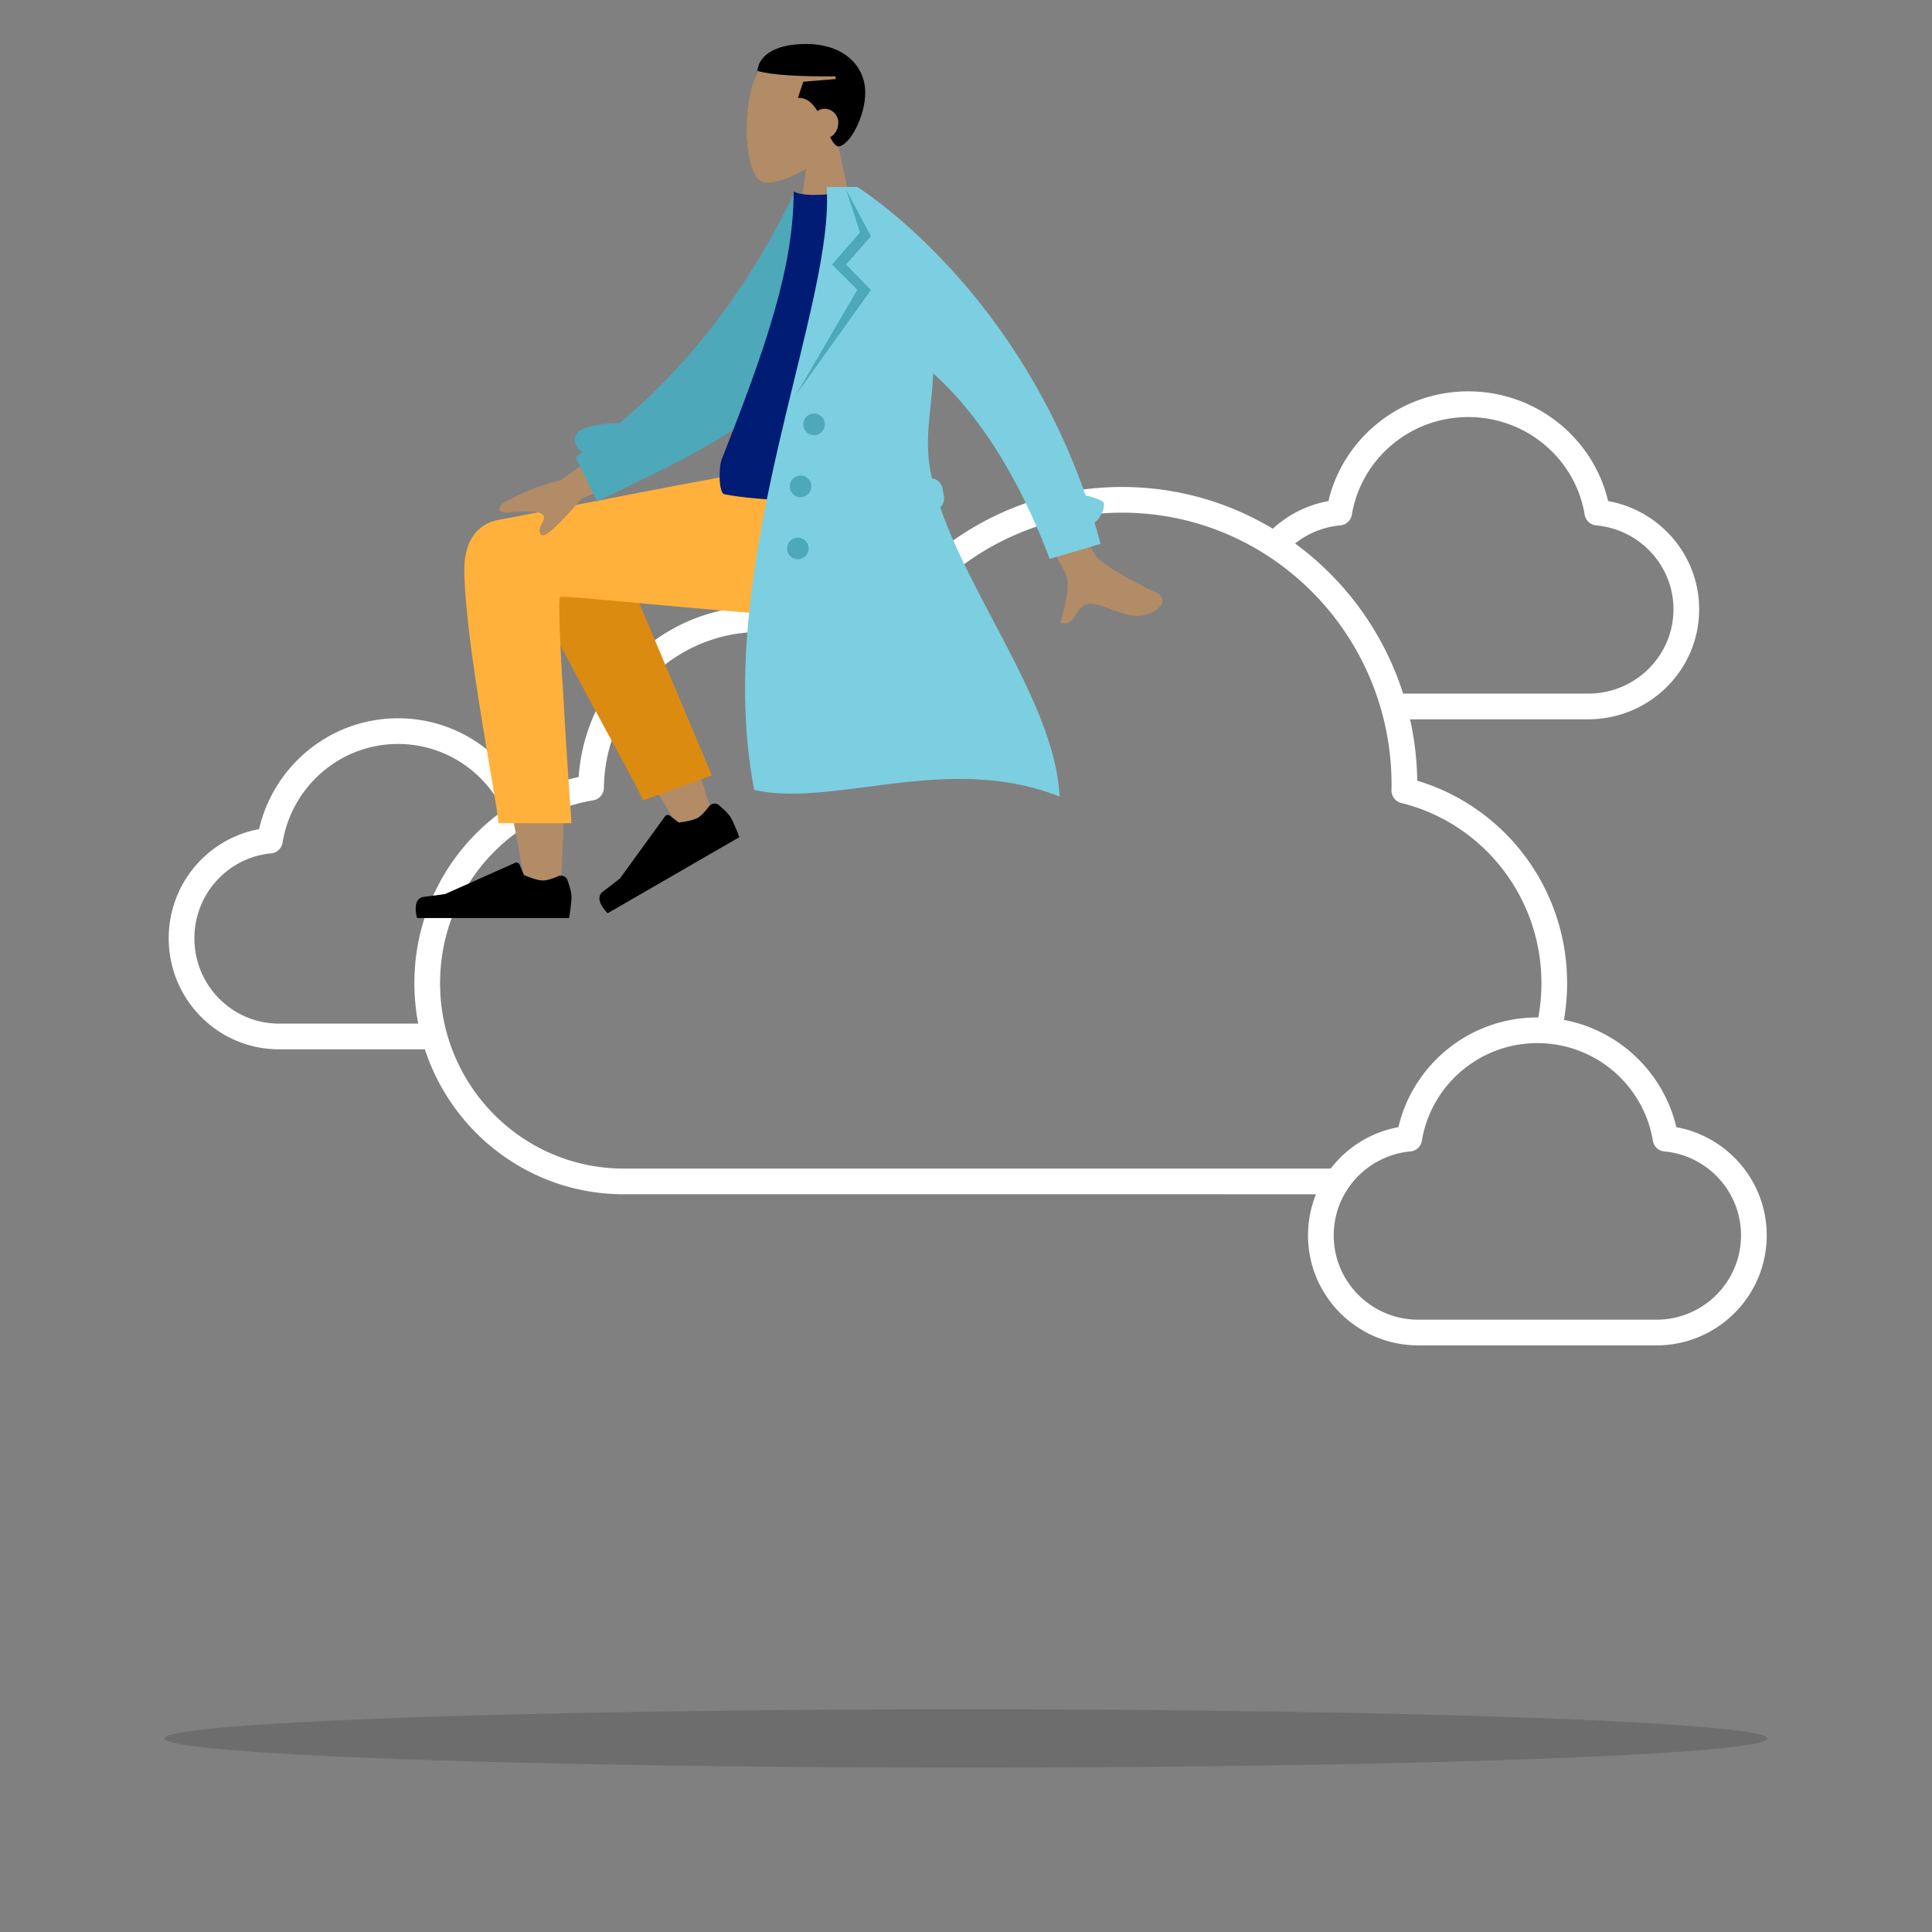 <svg xmlns="http://www.w3.org/2000/svg" width="564" height="564" fill="none"><rect width="100%" height="100%" fill="#808080" stroke="none"/><g clip-path="url(#a)"><ellipse cx="282" cy="507.5" fill="#000" opacity=".15" rx="234" ry="8.5" style="mix-blend-mode:multiply"/><path fill="#fff" fill-rule="evenodd" d="M387.796 146.28c4.354-18.383 21.001-32.03 40.831-32.03s36.477 13.647 40.831 32.03c15.087 2.717 26.569 15.801 26.569 31.592 0 17.769-14.537 32.111-32.392 32.111h-51.999a88 88 0 0 1 2.09 17.929c25.311 7.54 43.753 31.158 43.753 59.101 0 3.656-.316 7.239-.923 10.724 16.188 3.041 29.071 15.414 32.812 31.314 15 2.729 26.382 15.824 26.382 31.589 0 17.744-14.422 32.11-32.191 32.11h-69.522c-17.769 0-32.191-14.366-32.191-32.11 0-4.242.826-8.296 2.326-12.006H182.046c-27.072 0-49.995-17.761-58.019-42.316H81.441c-17.804 0-32.191-14.532-32.191-32.4 0-15.876 11.353-29.113 26.375-31.872 4.307-18.531 20.82-32.361 40.577-32.361 16.227 0 30.264 9.332 37.148 22.923a60.3 60.3 0 0 1 15.57-5.784c1.936-27.815 24.899-49.83 53.025-49.83 11.299 0 21.775 3.563 30.384 9.623 14.753-26.511 42.888-44.457 75.206-44.457 16.083 0 31.145 4.448 44.033 12.19a32.4 32.4 0 0 1 16.228-8.07m-9.737 12.381a87 87 0 0 1 18.574 18.47 87 87 0 0 1 12.976 25.352h54.026c13.783 0 24.892-11.054 24.892-24.611 0-12.783-9.877-23.341-22.56-24.504a3.75 3.75 0 0 1-3.357-3.12c-2.679-16.138-16.854-28.498-33.983-28.498s-31.304 12.36-33.983 28.498a3.75 3.75 0 0 1-3.357 3.12 24.9 24.9 0 0 0-13.228 5.293m-231.111 77.92c-5.549-11.497-17.245-19.396-30.746-19.396-16.945 0-31.046 12.448-33.716 28.811a3.75 3.75 0 0 1-3.353 3.129c-12.53 1.169-22.383 11.804-22.383 24.793 0 13.778 11.08 24.9 24.691 24.9h40.648a62.5 62.5 0 0 1-1.12-11.805 61.7 61.7 0 0 1 25.979-50.432m241.516 104.553c4.76-6.201 11.741-10.624 19.764-12.083 4.322-18.369 20.848-32.034 40.57-32.034l.268.001c.599-3.24.913-6.584.913-10.005 0-25.498-17.453-46.851-40.907-52.595a3.75 3.75 0 0 1-2.857-3.718 80.3 80.3 0 0 0-3.001-23.446 79.5 79.5 0 0 0-12.609-25.66 79.5 79.5 0 0 0-20.521-19.328c-12.268-7.978-26.869-12.606-42.549-12.606-30.936 0-57.723 18.033-70.585 44.302a3.75 3.75 0 0 1-5.784 1.219c-7.925-6.675-18.105-10.687-29.221-10.687-24.975 0-45.311 20.278-45.653 45.495a3.75 3.75 0 0 1-3.127 3.647 52.9 52.9 0 0 0-19.537 7.492c-15.11 9.569-25.159 26.535-25.159 45.885 0 5.049.683 9.93 1.96 14.558 6.3 22.843 27.047 39.563 51.617 39.563zm60.334-36.617c-16.975 0-31.054 12.339-33.717 28.494a3.75 3.75 0 0 1-3.356 3.124c-7.593.701-14.195 4.834-18.226 10.839a24.4 24.4 0 0 0-4.153 13.666c0 13.581 11.044 24.61 24.691 24.61h69.522c13.647 0 24.691-11.029 24.691-24.61 0-12.806-9.82-23.345-22.38-24.505a3.75 3.75 0 0 1-3.355-3.124c-2.507-15.208-15.135-27.038-30.767-28.369a35 35 0 0 0-2.95-.125" clip-rule="evenodd"/><path fill="#B28B67" fill-rule="evenodd" d="M235.331 49.258c-5.094 3.074-10.099 4.56-12.449 3.953-5.891-1.52-6.433-23.097-1.874-31.604s27.993-12.213 29.174 4.64c.41 5.85-2.043 11.07-5.668 15.33l6.5 30.327h-18.88z" clip-rule="evenodd"/><path fill="#000" fill-rule="evenodd" d="M243.935 22.29c-10.895.077-18.476-.382-22.814-1.576.198-3.696 4.037-7.875 14.16-7.875 11.264 0 17.307 6.572 17.307 14.176 0 6.946-4.467 15.406-7.867 15.75-.881-.193-1.633-1.255-2.381-2.72 1.401-.681 2.381-2.289 2.381-4.368 0-1.998-1.761-3.937-3.933-3.937-.792 0-1.53.258-2.148.683-1.427-2.302-3.216-4.02-5.719-3.833l1.574-4.726 9.44-.787z" clip-rule="evenodd"/><path fill="#B28B67" fill-rule="evenodd" d="M190.972 189.693c6.829 14.5 17.501 49.698 17.501 49.698l-9.06 4.144s-22.987-36.999-37.036-62.292a831 831 0 0 1 1.939 18.843c1.464 15.964.001 50.453-.786 60.415-.495 6.262-8.994 4.95-9.787-.016-.134-.841-.682-3.794-1.499-8.2-4.007-21.603-14.493-78.144-14.511-91.989-.008-5.571 10.864-10.575 17.343-6.68 4.451-4.754 12.875-7.494 17.714.359 3.076 4.993 10.386 19.167 18.182 35.718" clip-rule="evenodd"/><path fill="#DC8B11" fill-rule="evenodd" d="m207.826 226.36-31.095-73.744c-7.449-11.996-28.335 2.442-25.795 9.399 5.768 15.796 35.099 66.935 36.818 71.641z" clip-rule="evenodd"/><path fill="#000" fill-rule="evenodd" d="M206.947 235.443c.706-.935 2.047-1.162 2.936-.399 1.25 1.073 2.841 2.553 3.45 3.608 1.064 1.845 2.491 5.739 2.491 5.739L177.399 266.6s-4.357-4.091-1.358-6.351a266 266 0 0 0 4.95-3.813l13.134-18.115a1 1 0 0 1 1.419-.206l2.582 1.991s3.792-.332 5.66-1.411c1.027-.594 2.26-2.056 3.161-3.252m-44.035 20.365c1.078-.457 2.354.018 2.742 1.124.547 1.555 1.186 3.633 1.186 4.851 0 2.13-.709 6.217-.709 6.217h-44.37s-1.729-5.724 1.997-6.18c3.726-.457 6.191-.824 6.191-.824l20.422-9.114a1 1 0 0 1 1.332.532l1.242 3.016s3.449 1.611 5.606 1.611c1.186 0 2.983-.649 4.361-1.233" clip-rule="evenodd"/><path fill="#FFB13C" fill-rule="evenodd" d="M135.553 165.962c0 20.922 9.925 69.726 9.932 74.333l21.354.016s-4.688-65.32-3.325-66.024c1.364-.704 55.894 5.45 72.248 5.45 23.583 0 33.339-14.888 34.131-42.467h-46.718c-9.512 1.018-59.127 11.037-77.554 14.481-7.888 1.474-10.068 8.447-10.068 14.211" clip-rule="evenodd"/><path fill="#B28B67" fill-rule="evenodd" d="m163.859 140.07 8.88-6.342 6.688 7.875-9.776 4.063q-10.54 12.395-11.789 10.334c-.701-1.159-.153-2.243.352-3.242.393-.778.76-1.504.49-2.173-.617-1.527-5.338-1.367-9.812-1.023s-3.17-1.648-2.091-2.632q6.849-4.103 17.058-6.86m156.359 22.559c-3.083-4.21-5.487-11.577-5.487-11.577l-9.44 5.118s3.548 7.407 5.266 10.161c2.231 3.577.58 9.638-.54 13.748a96 96 0 0 0-.465 1.751c2.677.674 3.633-.88 4.64-2.518 1.137-1.85 2.341-3.807 6.166-2.785 1.478.395 2.903.919 4.295 1.431 4.809 1.769 9.227 3.393 14.085-.935.77-.686 1.363-2.863-1.202-4.03-6.39-2.907-15.811-8.305-17.318-10.364" clip-rule="evenodd"/><path fill="#4DA8BA" fill-rule="evenodd" d="m231.926 56.186 8.414 3.454c-.088 2.2-.08 5.33-.07 8.914.031 11.253.075 26.997-2.829 32.584-10.061 19.357-30.719 29.441-53.727 40.671-3.084 1.505-6.21 3.031-9.359 4.603l-6.33-12.938q1.1-.78 2.18-1.569a3.545 3.545 0 0 1 .038-6.704c3.765-1.27 7.277-1.806 10.506-1.574 23.577-19.889 39.449-43.172 51.177-67.441" clip-rule="evenodd"/><path fill="#001C74" fill-rule="evenodd" d="M269.893 144.286s-37.098 4.08-58.4 0c-1.759-.337-1.682-7.93-.866-10.004 12.706-32.293 21.065-55.933 21.065-78.363 3.497 1.829 12.241.548 12.241.548 15.665 23.115 22.866 49.637 25.96 87.819" clip-rule="evenodd"/><path fill="#7BCFE0" fill-rule="evenodd" d="M316.942 144.677c-21.86-62.551-66.696-90.099-66.696-90.099h-8.947c1.014 13.416-3.748 32.94-9.271 55.588-8.834 36.221-19.617 80.434-11.845 120.441 9.558 2.136 20.788.677 32.945-.902 17.546-2.279 37.023-4.809 56.191 2.856-.739-16.026-10.086-33.766-19.39-51.427-5.898-11.194-11.779-22.356-15.44-33.029a3.54 3.54 0 0 0 1.063-3.196l-.411-2.334a3.54 3.54 0 0 0-3.067-2.901 60 60 0 0 1-.679-3.52c-.961-5.953-.348-11.836.259-17.652.332-3.194.663-6.368.73-9.522 10.536 9.396 23.29 25.779 34.052 54.176l14.857-4.376a200 200 0 0 0-1.784-6.235c1.72-.949 3.748-5.455 2.299-6.206a17.3 17.3 0 0 0-4.866-1.662" clip-rule="evenodd"/><path fill="#4DA8BA" fill-rule="evenodd" d="m246.997 55.365 4.059 12.495-8.173 9.367 7.386 7.36-17.87 30.631 21.853-30.57-7.255-7.421 7.255-8.278zm-9.357 71.667a3.15 3.15 0 0 1-3.146-3.15 3.15 3.15 0 0 1 3.146-3.151 3.15 3.15 0 0 1 3.147 3.151 3.15 3.15 0 0 1-3.147 3.15m-3.933 18.113a3.15 3.15 0 0 1-3.147-3.15c0-1.74 1.409-3.15 3.147-3.15a3.15 3.15 0 0 1 3.147 3.15c0 1.74-1.409 3.15-3.147 3.15m-3.933 14.963c0 1.74 1.409 3.15 3.146 3.15a3.15 3.15 0 0 0 3.147-3.15c0-1.74-1.409-3.15-3.147-3.15a3.15 3.15 0 0 0-3.146 3.15" clip-rule="evenodd"/></g><defs><clipPath id="a"><path fill="#fff" d="M0 0h564v564H0z"/></clipPath></defs></svg>